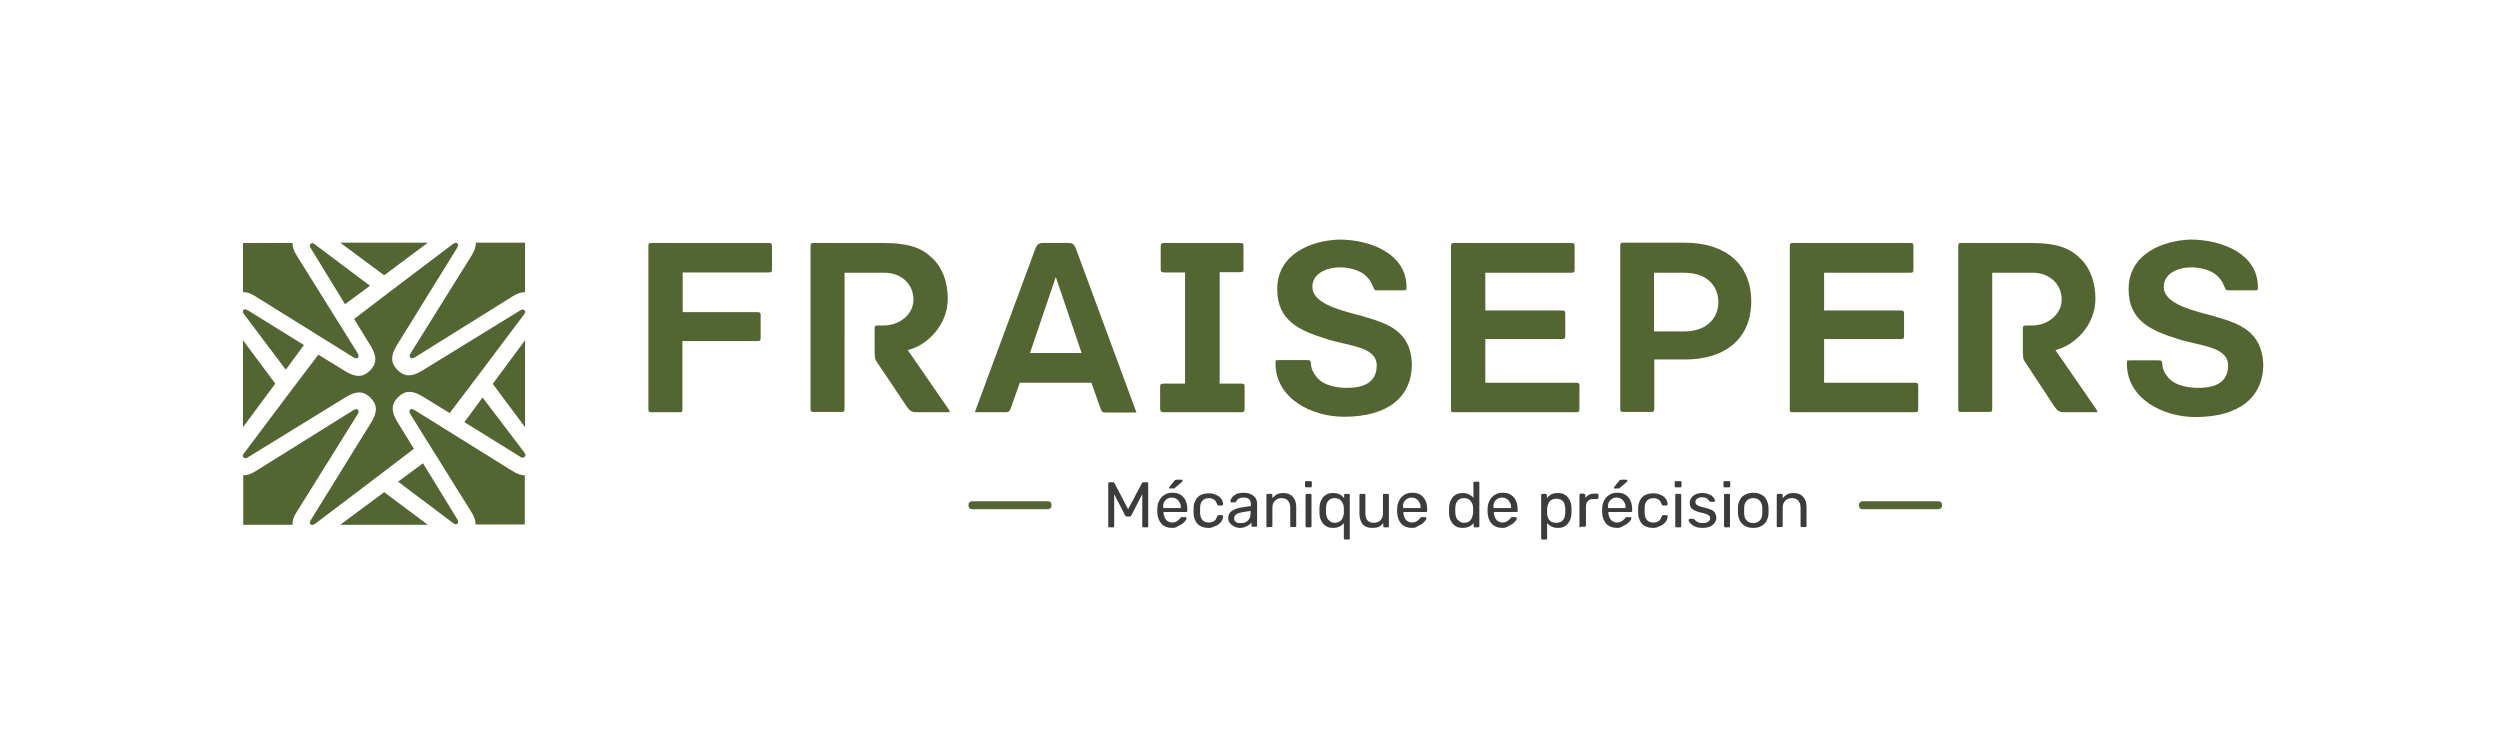 <svg xmlns="http://www.w3.org/2000/svg" xmlns:xlink="http://www.w3.org/1999/xlink" id="Calque_1" x="0px" y="0px" viewBox="0 0 881.8 265.4" style="enable-background:new 0 0 881.8 265.4;" xml:space="preserve"><style type="text/css">	.st0{fill:#536631;}	.st1{fill:#3C3C3B;}</style><g>	<g>		<g>			<path class="st0" d="M369.5,176.8c1,0,1.4,0.5,1.4,1.4c0,0.8-0.4,1.4-1.4,1.4H343c-1,0-1.4-0.5-1.4-1.4c0-0.8,0.4-1.4,1.4-1.4    H369.5z"></path>		</g>		<g>			<path class="st0" d="M683.6,176.8c1,0,1.4,0.5,1.4,1.4c0,0.8-0.4,1.4-1.4,1.4h-26.5c-1,0-1.4-0.5-1.4-1.4c0-0.8,0.4-1.4,1.4-1.4    H683.6z"></path>		</g>		<g>			<path class="st1" d="M391.4,186c-0.2,0-0.3,0-0.4-0.1c-0.1-0.1-0.1-0.2-0.1-0.4v-14.9c0-0.2,0-0.3,0.1-0.4    c0.1-0.1,0.2-0.1,0.4-0.1h1.1c0.2,0,0.3,0,0.4,0.1c0.1,0.1,0.1,0.2,0.2,0.2l4.8,9.2l4.9-9.2c0-0.1,0.1-0.1,0.2-0.2    c0.1-0.1,0.2-0.1,0.4-0.1h1.1c0.2,0,0.3,0,0.4,0.1c0.1,0.1,0.1,0.2,0.1,0.4v14.9c0,0.2,0,0.3-0.1,0.4c-0.1,0.1-0.2,0.1-0.4,0.1    h-1.1c-0.2,0-0.3,0-0.4-0.1c-0.1-0.1-0.1-0.2-0.1-0.4v-11.2l-3.8,7.4c-0.1,0.2-0.2,0.3-0.3,0.4c-0.1,0.1-0.3,0.1-0.5,0.1h-0.7    c-0.2,0-0.4,0-0.5-0.1c-0.1-0.1-0.2-0.2-0.3-0.4l-3.8-7.4v11.2c0,0.2,0,0.3-0.1,0.4c-0.1,0.1-0.2,0.1-0.4,0.1H391.4z"></path>			<path class="st1" d="M413.4,186.2c-1.6,0-2.8-0.5-3.7-1.4c-0.9-1-1.4-2.3-1.5-4c0-0.2,0-0.5,0-0.8c0-0.3,0-0.6,0-0.8    c0.1-1.1,0.3-2,0.8-2.8c0.4-0.8,1-1.4,1.8-1.9s1.7-0.7,2.7-0.7c1.2,0,2.1,0.2,2.9,0.7c0.8,0.5,1.4,1.2,1.8,2.1    c0.4,0.9,0.6,1.9,0.6,3.1v0.4c0,0.2,0,0.3-0.1,0.4c-0.1,0.1-0.2,0.1-0.4,0.1h-7.9c0,0,0,0,0,0.1s0,0.1,0,0.1    c0,0.6,0.2,1.2,0.4,1.7c0.2,0.5,0.6,1,1,1.3c0.5,0.3,1,0.5,1.6,0.5c0.5,0,1-0.1,1.4-0.3c0.4-0.2,0.7-0.4,0.9-0.6    c0.2-0.2,0.4-0.4,0.5-0.5c0.1-0.2,0.2-0.3,0.3-0.4c0.1,0,0.2-0.1,0.4-0.1h1.1c0.2,0,0.3,0,0.4,0.1c0.1,0.1,0.1,0.2,0.1,0.4    c0,0.2-0.1,0.5-0.4,0.8c-0.2,0.3-0.6,0.6-1,1c-0.4,0.3-0.9,0.6-1.5,0.8C414.9,186.1,414.2,186.2,413.4,186.2z M410.3,179.2h6.2    v-0.1c0-0.7-0.1-1.3-0.4-1.8s-0.6-1-1.1-1.3c-0.5-0.3-1-0.5-1.7-0.5s-1.2,0.2-1.7,0.5c-0.5,0.3-0.8,0.7-1.1,1.3    S410.3,178.4,410.3,179.2L410.3,179.2z M412.8,172.4c-0.2,0-0.4-0.1-0.4-0.4c0-0.1,0-0.2,0.1-0.3l1.7-2.1    c0.1-0.2,0.3-0.3,0.4-0.3c0.1-0.1,0.3-0.1,0.5-0.1h1.6c0.3,0,0.4,0.1,0.4,0.4c0,0.1,0,0.2-0.1,0.3l-2.6,2.2    c-0.1,0.1-0.2,0.2-0.3,0.2c-0.1,0-0.2,0-0.4,0H412.8z"></path>			<path class="st1" d="M426.3,186.2c-1.1,0-2-0.2-2.8-0.6c-0.8-0.4-1.4-1-1.8-1.8c-0.4-0.8-0.7-1.7-0.7-2.8c0-0.2,0-0.5,0-0.9    s0-0.7,0-0.9c0-1.1,0.3-2,0.7-2.8c0.4-0.8,1-1.4,1.8-1.8c0.8-0.4,1.7-0.6,2.8-0.6c0.9,0,1.6,0.1,2.3,0.4c0.6,0.2,1.2,0.6,1.6,0.9    c0.4,0.4,0.7,0.8,0.9,1.2s0.3,0.9,0.3,1.3c0,0.2,0,0.3-0.1,0.4s-0.2,0.1-0.4,0.1h-1.1c-0.2,0-0.3,0-0.3-0.1s-0.2-0.2-0.2-0.4    c-0.3-0.7-0.6-1.3-1.1-1.6c-0.5-0.3-1.1-0.5-1.8-0.5c-0.9,0-1.7,0.3-2.2,0.8c-0.6,0.6-0.9,1.5-0.9,2.7c0,0.5,0,1.1,0,1.6    c0,1.3,0.4,2.2,0.9,2.7c0.6,0.6,1.3,0.8,2.2,0.8c0.7,0,1.3-0.2,1.8-0.5c0.5-0.3,0.8-0.8,1.1-1.6c0.1-0.2,0.2-0.3,0.2-0.4    s0.2-0.1,0.3-0.1h1.1c0.2,0,0.3,0,0.4,0.1c0.1,0.1,0.2,0.2,0.1,0.4c0,0.3-0.1,0.6-0.2,1c-0.1,0.3-0.3,0.7-0.6,1s-0.6,0.6-1,0.9    c-0.4,0.3-0.9,0.5-1.4,0.6C427.6,186.1,427,186.2,426.3,186.2z"></path>			<path class="st1" d="M437.4,186.2c-0.8,0-1.5-0.2-2.1-0.5c-0.6-0.3-1.1-0.7-1.5-1.2s-0.6-1.1-0.6-1.8c0-1,0.4-1.9,1.3-2.5    c0.9-0.6,2-1,3.3-1.2l3.4-0.5v-0.7c0-0.7-0.2-1.3-0.6-1.7s-1.1-0.6-2-0.6c-0.7,0-1.2,0.1-1.7,0.4s-0.7,0.6-0.9,1    c-0.1,0.2-0.3,0.3-0.5,0.3h-1c-0.2,0-0.3,0-0.4-0.1c-0.1-0.1-0.1-0.2-0.1-0.4c0-0.2,0.1-0.5,0.3-0.8s0.4-0.7,0.8-1    c0.4-0.3,0.8-0.6,1.4-0.8c0.6-0.2,1.3-0.3,2.1-0.3c0.9,0,1.7,0.1,2.3,0.4c0.6,0.2,1.1,0.6,1.5,0.9c0.4,0.4,0.6,0.8,0.8,1.3    c0.2,0.5,0.2,1,0.2,1.5v7.4c0,0.2,0,0.3-0.1,0.4c-0.1,0.1-0.2,0.1-0.4,0.1h-1c-0.2,0-0.3,0-0.4-0.1c-0.1-0.1-0.1-0.2-0.1-0.4v-1    c-0.2,0.3-0.5,0.5-0.8,0.8c-0.3,0.3-0.8,0.5-1.3,0.7C438.7,186.1,438.1,186.2,437.4,186.2z M437.8,184.5c0.6,0,1.2-0.1,1.7-0.4    c0.5-0.3,0.9-0.7,1.2-1.2c0.3-0.6,0.4-1.3,0.4-2.1v-0.6l-2.6,0.4c-1.1,0.2-1.9,0.4-2.4,0.8c-0.5,0.4-0.8,0.8-0.8,1.4    c0,0.4,0.1,0.8,0.4,1.1s0.6,0.5,1,0.6C437,184.4,437.4,184.5,437.8,184.5z"></path>			<path class="st1" d="M447.2,186c-0.2,0-0.3,0-0.4-0.1c-0.1-0.1-0.1-0.2-0.1-0.4v-10.8c0-0.2,0-0.3,0.1-0.4s0.2-0.1,0.4-0.1h1.1    c0.2,0,0.3,0,0.4,0.1s0.1,0.2,0.1,0.4v1c0.4-0.5,0.9-0.9,1.5-1.3c0.6-0.3,1.4-0.5,2.3-0.5c1,0,1.8,0.2,2.5,0.6    c0.7,0.4,1.2,1,1.6,1.8s0.5,1.7,0.5,2.7v6.4c0,0.2,0,0.3-0.1,0.4c-0.1,0.1-0.2,0.1-0.4,0.1h-1.1c-0.2,0-0.3,0-0.4-0.1    c-0.1-0.1-0.1-0.2-0.1-0.4v-6.3c0-1.1-0.3-1.9-0.8-2.5c-0.5-0.6-1.3-0.9-2.3-0.9c-0.9,0-1.7,0.3-2.3,0.9    c-0.6,0.6-0.9,1.4-0.9,2.5v6.3c0,0.2,0,0.3-0.1,0.4c-0.1,0.1-0.2,0.1-0.4,0.1H447.2z"></path>			<path class="st1" d="M460.8,171.9c-0.2,0-0.3,0-0.4-0.1c-0.1-0.1-0.1-0.2-0.1-0.4v-1.2c0-0.2,0-0.3,0.1-0.4s0.2-0.1,0.4-0.1h1.4    c0.2,0,0.3,0,0.4,0.1s0.1,0.2,0.1,0.4v1.2c0,0.2,0,0.3-0.1,0.4c-0.1,0.1-0.2,0.1-0.4,0.1H460.8z M461,186c-0.2,0-0.3,0-0.4-0.1    c-0.1-0.1-0.1-0.2-0.1-0.4v-10.8c0-0.2,0-0.3,0.1-0.4s0.2-0.1,0.4-0.1h1.1c0.2,0,0.3,0,0.4,0.1s0.1,0.2,0.1,0.4v10.8    c0,0.2,0,0.3-0.1,0.4c-0.1,0.1-0.2,0.1-0.4,0.1H461z"></path>			<path class="st1" d="M474.5,190.3c-0.2,0-0.3,0-0.4-0.1s-0.1-0.2-0.1-0.4v-5.3c-0.4,0.5-0.9,0.9-1.5,1.2    c-0.6,0.3-1.3,0.5-2.2,0.5c-0.8,0-1.6-0.1-2.2-0.4c-0.6-0.3-1.1-0.7-1.5-1.2c-0.4-0.5-0.7-1.1-0.9-1.7s-0.3-1.3-0.3-2    c0-0.2,0-0.5,0-0.8s0-0.5,0-0.8c0-0.7,0.1-1.4,0.3-2.1c0.2-0.6,0.5-1.2,0.9-1.7c0.4-0.5,0.9-0.9,1.5-1.2c0.6-0.3,1.3-0.4,2.2-0.4    c0.9,0,1.7,0.2,2.3,0.5c0.6,0.3,1.1,0.8,1.5,1.3v-1c0-0.2,0-0.3,0.1-0.4s0.2-0.1,0.4-0.1h1c0.2,0,0.3,0,0.4,0.1s0.1,0.2,0.1,0.4    v15.1c0,0.2,0,0.3-0.1,0.4s-0.2,0.1-0.4,0.1H474.5z M470.8,184.4c0.7,0,1.3-0.2,1.8-0.5c0.5-0.3,0.8-0.8,1-1.3    c0.2-0.5,0.4-1,0.4-1.6c0-0.3,0-0.6,0-0.9c0-0.3,0-0.6,0-0.9c0-0.6-0.1-1.1-0.4-1.7c-0.2-0.5-0.6-1-1-1.3    c-0.5-0.3-1.1-0.5-1.8-0.5c-0.8,0-1.4,0.2-1.8,0.5s-0.8,0.8-1,1.3s-0.3,1.2-0.3,1.8c0,0.4,0,0.9,0,1.3c0,0.6,0.1,1.2,0.3,1.8    c0.2,0.6,0.5,1,1,1.3C469.4,184.2,470,184.4,470.8,184.4z"></path>			<path class="st1" d="M484,186.2c-1,0-1.8-0.2-2.5-0.6c-0.7-0.4-1.2-1-1.5-1.8c-0.3-0.8-0.5-1.7-0.5-2.7v-6.4c0-0.2,0-0.3,0.1-0.4    s0.2-0.1,0.4-0.1h1.1c0.2,0,0.3,0,0.4,0.1c0.1,0.1,0.1,0.2,0.1,0.4v6.3c0,2.3,1,3.4,3,3.4c0.9,0,1.7-0.3,2.3-0.9    c0.6-0.6,0.9-1.4,0.9-2.5v-6.3c0-0.2,0-0.3,0.1-0.4s0.2-0.1,0.4-0.1h1.1c0.2,0,0.3,0,0.4,0.1s0.1,0.2,0.1,0.4v10.8    c0,0.2,0,0.3-0.1,0.4c-0.1,0.1-0.2,0.1-0.4,0.1h-1c-0.2,0-0.3,0-0.4-0.1c-0.1-0.1-0.1-0.2-0.1-0.4v-1c-0.4,0.5-0.9,1-1.5,1.3    S484.9,186.2,484,186.2z"></path>			<path class="st1" d="M498,186.2c-1.6,0-2.8-0.5-3.7-1.4c-0.9-1-1.4-2.3-1.5-4c0-0.2,0-0.5,0-0.8c0-0.3,0-0.6,0-0.8    c0.1-1.1,0.3-2,0.8-2.8c0.4-0.8,1-1.4,1.8-1.9s1.7-0.7,2.7-0.7c1.2,0,2.1,0.2,2.9,0.7c0.8,0.5,1.4,1.2,1.8,2.1    c0.4,0.9,0.6,1.9,0.6,3.1v0.4c0,0.2,0,0.3-0.1,0.4c-0.1,0.1-0.2,0.1-0.4,0.1h-7.9c0,0,0,0,0,0.1s0,0.1,0,0.1    c0,0.6,0.2,1.2,0.4,1.7c0.2,0.5,0.6,1,1,1.3c0.5,0.3,1,0.5,1.6,0.5c0.5,0,1-0.1,1.4-0.3c0.4-0.2,0.7-0.4,0.9-0.6    c0.2-0.2,0.4-0.4,0.5-0.5c0.1-0.2,0.2-0.3,0.3-0.4c0.1,0,0.2-0.1,0.4-0.1h1.1c0.2,0,0.3,0,0.4,0.1c0.1,0.1,0.1,0.2,0.1,0.4    c0,0.2-0.1,0.5-0.4,0.8c-0.2,0.3-0.6,0.6-1,1c-0.4,0.3-0.9,0.6-1.5,0.8C499.5,186.1,498.8,186.2,498,186.2z M494.9,179.2h6.2    v-0.1c0-0.7-0.1-1.3-0.4-1.8s-0.6-1-1.1-1.3c-0.5-0.3-1-0.5-1.7-0.5s-1.2,0.2-1.7,0.5c-0.5,0.3-0.8,0.7-1.1,1.3    S494.9,178.4,494.9,179.2L494.9,179.2z"></path>			<path class="st1" d="M516,186.2c-0.8,0-1.6-0.1-2.2-0.4c-0.6-0.3-1.1-0.7-1.5-1.2c-0.4-0.5-0.7-1.1-0.9-1.7    c-0.2-0.7-0.3-1.3-0.3-2.1c0-0.2,0-0.5,0-0.7s0-0.4,0-0.7c0-0.7,0.1-1.4,0.3-2.1c0.2-0.7,0.5-1.2,0.9-1.8    c0.4-0.5,0.9-0.9,1.5-1.2c0.6-0.3,1.3-0.4,2.2-0.4c0.9,0,1.6,0.2,2.2,0.5s1.1,0.7,1.5,1.2v-5.2c0-0.2,0-0.3,0.1-0.4    s0.2-0.1,0.4-0.1h1.1c0.2,0,0.3,0,0.4,0.1s0.1,0.2,0.1,0.4v15.1c0,0.2,0,0.3-0.1,0.4c-0.1,0.1-0.2,0.1-0.4,0.1h-1    c-0.2,0-0.3,0-0.4-0.1c-0.1-0.1-0.1-0.2-0.1-0.4v-1c-0.4,0.5-0.9,0.9-1.5,1.2C517.6,186,516.9,186.2,516,186.2z M516.4,184.4    c0.8,0,1.4-0.2,1.8-0.5s0.8-0.8,1-1.3c0.2-0.5,0.3-1.1,0.4-1.7c0-0.2,0-0.5,0-0.9c0-0.3,0-0.6,0-0.9c0-0.5-0.1-1.1-0.4-1.6    c-0.2-0.5-0.6-0.9-1-1.3c-0.5-0.3-1.1-0.5-1.8-0.5c-0.8,0-1.4,0.2-1.8,0.5s-0.8,0.8-1,1.3s-0.3,1.2-0.3,1.8c0,0.4,0,0.9,0,1.3    c0,0.6,0.1,1.2,0.3,1.8c0.2,0.6,0.5,1,1,1.3C515,184.2,515.7,184.4,516.4,184.4z"></path>			<path class="st1" d="M529.9,186.2c-1.6,0-2.8-0.5-3.7-1.4c-0.9-1-1.4-2.3-1.5-4c0-0.2,0-0.5,0-0.8c0-0.3,0-0.6,0-0.8    c0.1-1.1,0.3-2,0.8-2.8c0.4-0.8,1-1.4,1.8-1.9s1.7-0.7,2.7-0.7c1.2,0,2.1,0.2,2.9,0.7c0.8,0.5,1.4,1.2,1.8,2.1    c0.4,0.9,0.6,1.9,0.6,3.1v0.4c0,0.2,0,0.3-0.1,0.4c-0.1,0.1-0.2,0.1-0.4,0.1h-7.9c0,0,0,0,0,0.1s0,0.1,0,0.1    c0,0.6,0.2,1.2,0.4,1.7c0.2,0.5,0.6,1,1,1.3c0.5,0.3,1,0.5,1.6,0.5c0.5,0,1-0.1,1.4-0.3c0.4-0.2,0.7-0.4,0.9-0.6    c0.2-0.2,0.4-0.4,0.5-0.5c0.1-0.2,0.2-0.3,0.3-0.4c0.1,0,0.2-0.1,0.4-0.1h1.1c0.2,0,0.3,0,0.4,0.1c0.1,0.1,0.1,0.2,0.1,0.4    c0,0.2-0.1,0.5-0.4,0.8c-0.2,0.3-0.6,0.6-1,1c-0.4,0.3-0.9,0.6-1.5,0.8C531.4,186.1,530.7,186.2,529.9,186.2z M526.8,179.2h6.2    v-0.1c0-0.7-0.1-1.3-0.4-1.8s-0.6-1-1.1-1.3c-0.5-0.3-1-0.5-1.7-0.5s-1.2,0.2-1.7,0.5c-0.5,0.3-0.8,0.7-1.1,1.3    S526.8,178.4,526.8,179.2L526.8,179.2z"></path>			<path class="st1" d="M544.1,190.3c-0.2,0-0.3,0-0.4-0.1s-0.1-0.2-0.1-0.4v-15.1c0-0.2,0-0.3,0.1-0.4s0.2-0.1,0.4-0.1h1    c0.2,0,0.3,0,0.4,0.1s0.1,0.2,0.1,0.4v1c0.4-0.5,0.9-0.9,1.5-1.3c0.6-0.3,1.4-0.5,2.3-0.5c0.9,0,1.6,0.1,2.2,0.4    c0.6,0.3,1.1,0.7,1.5,1.2c0.4,0.5,0.7,1.1,0.9,1.7c0.2,0.6,0.3,1.3,0.3,2.1c0,0.2,0,0.5,0,0.8s0,0.5,0,0.8c0,0.7-0.1,1.4-0.3,2    s-0.5,1.2-0.9,1.7c-0.4,0.5-0.9,0.9-1.5,1.2c-0.6,0.3-1.3,0.4-2.2,0.4c-0.9,0-1.6-0.2-2.2-0.5c-0.6-0.3-1.1-0.7-1.5-1.2v5.3    c0,0.2,0,0.3-0.1,0.4c-0.1,0.1-0.2,0.1-0.4,0.1H544.1z M548.9,184.4c0.8,0,1.4-0.2,1.9-0.5c0.4-0.3,0.8-0.8,1-1.3    c0.2-0.6,0.3-1.2,0.3-1.8c0-0.4,0-0.9,0-1.3c0-0.6-0.1-1.2-0.3-1.8s-0.5-1-1-1.3s-1.1-0.5-1.9-0.5c-0.7,0-1.3,0.2-1.8,0.5    c-0.5,0.4-0.8,0.8-1,1.3c-0.2,0.5-0.3,1.1-0.4,1.7c0,0.2,0,0.5,0,0.9c0,0.3,0,0.6,0,0.9c0,0.5,0.1,1.1,0.4,1.6    c0.2,0.5,0.6,0.9,1.1,1.3C547.6,184.2,548.2,184.4,548.9,184.4z"></path>			<path class="st1" d="M557.6,186c-0.2,0-0.3,0-0.4-0.1c-0.1-0.1-0.1-0.2-0.1-0.4v-10.8c0-0.2,0-0.3,0.1-0.4s0.2-0.2,0.4-0.2h1    c0.2,0,0.3,0.1,0.4,0.2c0.1,0.1,0.2,0.2,0.2,0.4v1c0.3-0.5,0.7-0.9,1.3-1.2c0.5-0.3,1.2-0.4,1.9-0.4h0.9c0.2,0,0.3,0,0.4,0.1    c0.1,0.1,0.1,0.2,0.1,0.4v0.9c0,0.2,0,0.3-0.1,0.4c-0.1,0.1-0.2,0.1-0.4,0.1H562c-0.8,0-1.5,0.2-1.9,0.7    c-0.5,0.5-0.7,1.1-0.7,1.9v6.7c0,0.2-0.1,0.3-0.2,0.4c-0.1,0.1-0.2,0.1-0.4,0.1H557.6z"></path>			<path class="st1" d="M570.3,186.2c-1.6,0-2.8-0.5-3.7-1.4c-0.9-1-1.4-2.3-1.5-4c0-0.2,0-0.5,0-0.8c0-0.3,0-0.6,0-0.8    c0.1-1.1,0.3-2,0.8-2.8c0.4-0.8,1-1.4,1.8-1.9s1.7-0.7,2.7-0.7c1.2,0,2.1,0.2,2.9,0.7c0.8,0.5,1.4,1.2,1.8,2.1    c0.4,0.9,0.6,1.9,0.6,3.1v0.4c0,0.2,0,0.3-0.1,0.4c-0.1,0.1-0.2,0.1-0.4,0.1h-7.9c0,0,0,0,0,0.1s0,0.1,0,0.1    c0,0.6,0.2,1.2,0.4,1.7c0.2,0.5,0.6,1,1,1.3c0.5,0.3,1,0.5,1.6,0.5c0.5,0,1-0.1,1.4-0.3c0.4-0.2,0.7-0.4,0.9-0.6    c0.2-0.2,0.4-0.4,0.5-0.5c0.1-0.2,0.2-0.3,0.3-0.4c0.1,0,0.2-0.1,0.4-0.1h1.1c0.2,0,0.3,0,0.4,0.1c0.1,0.1,0.1,0.2,0.1,0.4    c0,0.2-0.1,0.5-0.4,0.8c-0.2,0.3-0.6,0.6-1,1c-0.4,0.3-0.9,0.6-1.5,0.8C571.8,186.1,571.1,186.2,570.3,186.2z M567.2,179.2h6.2    v-0.1c0-0.7-0.1-1.3-0.4-1.8s-0.6-1-1.1-1.3c-0.5-0.3-1-0.5-1.7-0.5s-1.2,0.2-1.7,0.5c-0.5,0.3-0.8,0.7-1.1,1.3    S567.2,178.4,567.2,179.2L567.2,179.2z M569.7,172.4c-0.2,0-0.4-0.1-0.4-0.4c0-0.1,0-0.2,0.1-0.3l1.7-2.1    c0.1-0.2,0.3-0.3,0.4-0.3c0.1-0.1,0.3-0.1,0.5-0.1h1.6c0.3,0,0.4,0.1,0.4,0.4c0,0.1,0,0.2-0.1,0.3l-2.6,2.2    c-0.1,0.1-0.2,0.2-0.3,0.2c-0.1,0-0.2,0-0.4,0H569.7z"></path>			<path class="st1" d="M583.1,186.2c-1.1,0-2-0.2-2.8-0.6c-0.8-0.4-1.4-1-1.8-1.8c-0.4-0.8-0.7-1.7-0.7-2.8c0-0.2,0-0.5,0-0.9    s0-0.7,0-0.9c0-1.1,0.3-2,0.7-2.8c0.4-0.8,1-1.4,1.8-1.8c0.8-0.4,1.7-0.6,2.8-0.6c0.9,0,1.6,0.1,2.3,0.4c0.6,0.2,1.2,0.6,1.6,0.9    c0.4,0.4,0.7,0.8,0.9,1.2s0.3,0.9,0.3,1.3c0,0.2,0,0.3-0.1,0.4s-0.2,0.1-0.4,0.1h-1.1c-0.2,0-0.3,0-0.3-0.1s-0.2-0.2-0.2-0.4    c-0.3-0.7-0.6-1.3-1.1-1.6c-0.5-0.3-1.1-0.5-1.8-0.5c-0.9,0-1.7,0.3-2.2,0.8c-0.6,0.6-0.9,1.5-0.9,2.7c0,0.5,0,1.1,0,1.6    c0,1.3,0.4,2.2,0.9,2.7c0.6,0.6,1.3,0.8,2.2,0.8c0.7,0,1.3-0.2,1.8-0.5c0.5-0.3,0.8-0.8,1.1-1.6c0.1-0.2,0.2-0.3,0.2-0.4    s0.2-0.1,0.3-0.1h1.1c0.2,0,0.3,0,0.4,0.1c0.1,0.1,0.2,0.2,0.1,0.4c0,0.3-0.1,0.6-0.2,1c-0.1,0.3-0.3,0.7-0.6,1s-0.6,0.6-1,0.9    c-0.4,0.3-0.9,0.5-1.4,0.6C584.4,186.1,583.8,186.2,583.1,186.2z"></path>			<path class="st1" d="M591.2,171.9c-0.2,0-0.3,0-0.4-0.1c-0.1-0.1-0.1-0.2-0.1-0.4v-1.2c0-0.2,0-0.3,0.1-0.4s0.2-0.1,0.4-0.1h1.4    c0.2,0,0.3,0,0.4,0.1s0.1,0.2,0.1,0.4v1.2c0,0.2,0,0.3-0.1,0.4c-0.1,0.1-0.2,0.1-0.4,0.1H591.2z M591.4,186c-0.2,0-0.3,0-0.4-0.1    c-0.1-0.1-0.1-0.2-0.1-0.4v-10.8c0-0.2,0-0.3,0.1-0.4s0.2-0.1,0.4-0.1h1.1c0.2,0,0.3,0,0.4,0.1s0.1,0.2,0.1,0.4v10.8    c0,0.2,0,0.3-0.1,0.4c-0.1,0.1-0.2,0.1-0.4,0.1H591.4z"></path>			<path class="st1" d="M600.5,186.2c-0.9,0-1.6-0.1-2.2-0.3c-0.6-0.2-1.1-0.5-1.5-0.8s-0.7-0.6-0.9-0.9c-0.2-0.3-0.3-0.5-0.3-0.7    c0-0.2,0-0.3,0.2-0.4c0.1-0.1,0.2-0.1,0.4-0.1h1c0.1,0,0.2,0,0.2,0c0.1,0,0.1,0.1,0.2,0.2c0.2,0.2,0.4,0.4,0.7,0.6    c0.2,0.2,0.5,0.4,0.9,0.5c0.4,0.1,0.8,0.2,1.3,0.2c0.8,0,1.4-0.1,1.9-0.4c0.5-0.3,0.8-0.7,0.8-1.3c0-0.4-0.1-0.7-0.3-0.9    c-0.2-0.2-0.6-0.4-1.1-0.6c-0.5-0.2-1.2-0.4-2.2-0.6c-0.9-0.2-1.6-0.5-2.2-0.8c-0.5-0.3-0.9-0.7-1.1-1.1    c-0.2-0.4-0.3-0.9-0.3-1.5c0-0.6,0.2-1.1,0.5-1.6c0.3-0.5,0.8-1,1.5-1.3c0.6-0.3,1.5-0.5,2.4-0.5c0.8,0,1.5,0.1,2,0.3    c0.6,0.2,1,0.4,1.4,0.7c0.4,0.3,0.6,0.6,0.8,0.9c0.2,0.3,0.3,0.5,0.3,0.7c0,0.2,0,0.3-0.1,0.4s-0.2,0.1-0.4,0.1h-1    c-0.1,0-0.2,0-0.3-0.1c-0.1,0-0.1-0.1-0.2-0.2c-0.2-0.2-0.3-0.4-0.5-0.6s-0.5-0.4-0.8-0.5c-0.3-0.1-0.8-0.2-1.3-0.2    c-0.8,0-1.3,0.2-1.7,0.5s-0.6,0.7-0.6,1.2c0,0.3,0.1,0.5,0.3,0.8c0.2,0.2,0.5,0.4,1,0.6s1.2,0.4,2.1,0.6c1,0.2,1.8,0.5,2.4,0.8    c0.6,0.3,1,0.7,1.2,1.2c0.2,0.4,0.4,1,0.4,1.5c0,0.6-0.2,1.2-0.6,1.8c-0.4,0.5-0.9,1-1.6,1.3S601.6,186.2,600.5,186.2z"></path>			<path class="st1" d="M608.4,171.9c-0.2,0-0.3,0-0.4-0.1c-0.1-0.1-0.1-0.2-0.1-0.4v-1.2c0-0.2,0-0.3,0.1-0.4s0.2-0.1,0.4-0.1h1.4    c0.2,0,0.3,0,0.4,0.1s0.1,0.2,0.1,0.4v1.2c0,0.2,0,0.3-0.1,0.4c-0.1,0.1-0.2,0.1-0.4,0.1H608.4z M608.6,186c-0.2,0-0.3,0-0.4-0.1    c-0.1-0.1-0.1-0.2-0.1-0.4v-10.8c0-0.2,0-0.3,0.1-0.4s0.2-0.1,0.4-0.1h1.1c0.2,0,0.3,0,0.4,0.1s0.1,0.2,0.1,0.4v10.8    c0,0.2,0,0.3-0.1,0.4c-0.1,0.1-0.2,0.1-0.4,0.1H608.6z"></path>			<path class="st1" d="M618.4,186.2c-1.2,0-2.1-0.2-2.9-0.7c-0.8-0.4-1.4-1.1-1.8-1.8c-0.4-0.8-0.6-1.7-0.7-2.7c0-0.3,0-0.6,0-1    c0-0.4,0-0.7,0-1c0-1,0.3-1.9,0.7-2.7s1-1.4,1.8-1.8s1.7-0.7,2.9-0.7s2.1,0.2,2.9,0.7c0.8,0.4,1.4,1,1.8,1.8    c0.4,0.8,0.6,1.7,0.7,2.7c0,0.2,0,0.6,0,1c0,0.4,0,0.7,0,1c0,1-0.3,1.9-0.7,2.7c-0.4,0.8-1,1.4-1.8,1.8    C620.5,186,619.6,186.2,618.4,186.2z M618.4,184.5c0.9,0,1.7-0.3,2.3-0.9c0.6-0.6,0.9-1.5,0.9-2.6c0-0.2,0-0.5,0-0.9s0-0.6,0-0.9    c0-1.2-0.4-2-0.9-2.6c-0.6-0.6-1.3-0.9-2.3-0.9s-1.7,0.3-2.3,0.9c-0.6,0.6-0.9,1.5-0.9,2.6c0,0.2,0,0.5,0,0.9s0,0.6,0,0.9    c0,1.2,0.3,2,0.9,2.6C616.7,184.2,617.5,184.5,618.4,184.5z"></path>			<path class="st1" d="M627.2,186c-0.2,0-0.3,0-0.4-0.1c-0.1-0.1-0.1-0.2-0.1-0.4v-10.8c0-0.2,0-0.3,0.1-0.4s0.2-0.1,0.4-0.1h1.1    c0.2,0,0.3,0,0.4,0.1s0.1,0.2,0.1,0.4v1c0.4-0.5,0.9-0.9,1.5-1.3c0.6-0.3,1.4-0.5,2.3-0.5c1,0,1.8,0.2,2.5,0.6    c0.7,0.4,1.2,1,1.6,1.8s0.5,1.7,0.5,2.7v6.4c0,0.2,0,0.3-0.1,0.4c-0.1,0.1-0.2,0.1-0.4,0.1h-1.1c-0.2,0-0.3,0-0.4-0.1    c-0.1-0.1-0.1-0.2-0.1-0.4v-6.3c0-1.1-0.3-1.9-0.8-2.5c-0.5-0.6-1.3-0.9-2.3-0.9c-0.9,0-1.7,0.3-2.3,0.9    c-0.6,0.6-0.9,1.4-0.9,2.5v6.3c0,0.2,0,0.3-0.1,0.4c-0.1,0.1-0.2,0.1-0.4,0.1H627.2z"></path>		</g>	</g>	<g>		<path class="st0" d="M268.3,118.9v-7.5c0-1.1-0.1-1.3-1.3-1.3h-26.2v-14H271c1.2,0,1.3-0.2,1.3-1.4V87c0-1.1-0.1-1.3-1.3-1.3H230   c-1.2,0-1.3,0.2-1.3,1.3v57.1c0,1.1,0.1,1.3,1.3,1.3h9.4c0.9,0,1.2-0.1,1.2-0.1c0,0,0.1-0.3,0.1-1.3v-23.7H267   C268.2,120.3,268.3,120.1,268.3,118.9z"></path>		<path class="st0" d="M319.7,143.2c1.2,1.8,1.9,2.2,3.6,2.2h11.2c0.1,0,0.3,0,0.4-0.1c0.1-0.1,0.1-0.4-0.2-0.8l-14.5-21l1.8-0.6   c4.7-1.6,12.3-7.8,12.3-17.6c0-5.7-1.9-10.8-5.1-13.9c-3.6-3.6-7.7-5.7-18-5.7h-24c-1.1,0-1.3,0.1-1.3,1.3v57   c0,1.3,0.3,1.3,1.3,1.3h9.4c1.1,0,1.3-0.1,1.3-1.3V96.2h14.1c5.9,0,10.2,4,10.2,9.5c0,5-4.7,9.1-10.5,9.1h-1.9   c-1.2,0-1.3,0.2-1.3,1.3v7.6c0,2.6,0.2,3.2,0.8,4L319.7,143.2z"></path>		<path class="st0" d="M385,135.1l3,8.5c0.6,1.9,0.9,1.9,2.3,1.9h10c0.4,0,0.5-0.1,0.5-0.1c0,0,0-0.3-0.2-0.6l-21.1-57.1   c-0.7-1.7-1.3-2-2.6-2h-9.1c-1.2,0-1.9,0.3-2.6,2l-21.1,57c-0.2,0.4-0.2,0.6-0.2,0.7c0,0,0.2,0,0.5,0h10c1.4,0,1.7-0.1,2.3-1.9   l3-8.5H385z M372.4,97.7l9.1,26.8h-18.2L372.4,97.7z"></path>		<path class="st0" d="M410.7,145.4h26.9c1.2,0,1.4-0.2,1.4-1.3v-7.5c0-1.1-0.1-1.3-1.4-1.3h-7.4V96h7.1c1.2,0,1.3-0.2,1.3-1.4V87   c0-1.1-0.1-1.3-1.3-1.3h-26.5c-1.2,0-1.4,0.2-1.4,1.3v7.7c0,1.1,0.1,1.4,1.4,1.4h7.2v39.2h-7.4c-1.2,0-1.4,0.2-1.4,1.3v7.5   C409.3,145.2,409.4,145.4,410.7,145.4z"></path>		<path class="st0" d="M482.2,112l-0.5-0.1c-0.9-0.4-2.2-0.7-3.8-1.1c-6.3-1.7-15-4.1-15-9.6c0-4.8,5.1-6.9,9.8-6.9   c2.7,0,6.8,0.8,9.1,3c1.2,1.2,1.8,2.1,2.3,3.4l0.2,0.4c0.5,1.2,0.6,1.3,1.1,1.3h9.3c1,0,1.2-0.1,1.3-0.1c0,0,0,0,0,0   c0,0,0.1-0.2,0.1-1.1c0-11.5-12.4-16.7-23.9-16.7c-10,0.4-21.7,5.2-21.7,17.5c0,11.2,7.9,14.6,17.5,17.6c2.1,0.7,4.2,1.1,6.2,1.6   c5.9,1.4,11.4,2.7,11.4,7.7c0,7.9-8.1,7.9-10.7,7.9c-2.2,0-7.7-0.4-10.4-3.7c-1.3-1.5-2-3-2.1-4.7c-0.1-1.3-0.1-1.4-2-1.4h-9.2   c-1,0-1.2,0.1-1.2,0.1c0,0-0.1,0.2-0.1,1.1c0,12.2,12.5,18.8,24.2,18.8c15.2,0,23.9-6.8,23.9-18.6   C497.7,116.7,489.1,114.1,482.2,112z"></path>		<path class="st0" d="M513,145.4h42.7c1.2,0,1.4-0.2,1.4-1.3v-7.8c0-1.1-0.1-1.3-1.4-1.3h-31.8v-15.4h26.9c1.2,0,1.3-0.2,1.3-1.3   v-7.4c0-1.1-0.1-1.4-1.3-1.4h-26.9V96.2h30.2c1.2,0,1.3-0.2,1.3-1.3V87c0-1.1-0.1-1.3-1.3-1.3h-41c-1.2,0-1.3,0.2-1.3,1.3v57.1   C511.7,145.2,511.8,145.4,513,145.4z"></path>		<path class="st0" d="M617.7,106.3c0-12.9-8.8-20.7-23.5-20.7h-21.4c-1.2,0-1.3,0.2-1.3,1.3v57.1c0,1.2,0.2,1.3,1.3,1.3h9.4   c1.1,0,1.3-0.1,1.3-1.3v-17.2H594C608.8,126.9,617.7,119.2,617.7,106.3z M583.5,96.2H594c8.9,0,12.1,5.4,12.1,10.4   c0,4.7-3.2,10.3-12.1,10.3h-10.6V96.2z"></path>		<path class="st0" d="M632.5,145.4h42.7c1.2,0,1.4-0.2,1.4-1.3v-7.8c0-1.1-0.1-1.3-1.4-1.3h-31.8v-15.4h26.9c1.2,0,1.3-0.2,1.3-1.3   v-7.4c0-1.1-0.1-1.4-1.3-1.4h-26.9V96.2h30.2c1.2,0,1.3-0.2,1.3-1.3V87c0-1.1-0.1-1.3-1.3-1.3h-41c-1.2,0-1.3,0.2-1.3,1.3v57.1   C631.2,145.2,631.3,145.4,632.5,145.4z"></path>		<path class="st0" d="M724.5,143.2c1.2,1.8,1.9,2.2,3.6,2.2h11.2c0.1,0,0.3,0,0.4-0.1c0.1-0.1,0.1-0.4-0.2-0.8l-14.5-21l1.8-0.6   c4.7-1.6,12.3-7.8,12.3-17.6c0-5.7-1.9-10.8-5.1-13.9c-3.6-3.6-7.7-5.7-18-5.7h-24c-1.1,0-1.3,0.1-1.3,1.3v57   c0,1.3,0.3,1.3,1.3,1.3h9.4c1.1,0,1.3-0.1,1.3-1.3V96.2H717c5.9,0,10.2,4,10.2,9.5c0,5-4.7,9.1-10.5,9.1h-1.9   c-1.2,0-1.3,0.2-1.3,1.3v7.6c0,2.6,0.2,3.2,0.8,4L724.5,143.2z"></path>		<path class="st0" d="M782.5,112l-0.5-0.1c-0.9-0.4-2.2-0.7-3.8-1.1c-6.3-1.7-15-4.1-15-9.6c0-4.8,5.1-6.9,9.8-6.9   c2.7,0,6.8,0.8,9.1,3c1.2,1.2,1.8,2.1,2.3,3.4l0.2,0.4c0.5,1.2,0.6,1.3,1.1,1.3h9.3c1,0,1.2-0.1,1.3-0.1c0,0,0,0,0,0   c0,0,0.1-0.2,0.1-1.1c0-11.5-12.4-16.7-23.9-16.7c-10,0.4-21.7,5.2-21.7,17.5c0,11.2,7.9,14.6,17.5,17.6c2.1,0.7,4.2,1.1,6.2,1.6   c5.9,1.4,11.4,2.7,11.4,7.7c0,7.9-8.1,7.9-10.7,7.9c-2.2,0-7.7-0.4-10.4-3.6c-1.3-1.5-2-3-2.1-4.7c-0.1-1.3-0.1-1.4-2-1.4h-9.2   c-1,0-1.2,0.1-1.2,0.1c0,0-0.1,0.2-0.1,1.1c0,12.2,12.5,18.8,24.2,18.8c15.2,0,23.9-6.8,23.9-18.6   C797.9,116.7,789.3,114.1,782.5,112z"></path>	</g></g><g>	<polygon class="st0" points="85.7,120 85.7,150.7 97.1,135.3  "></polygon>	<path class="st0" d="M100.8,130.4l6.4-8.7l-19.7-12.2c-0.9-0.5-1.2-0.5-1.6-0.2c-0.1,0.1-0.2,0.2-0.2,0.3v0.6  c0.1,0.2,0.2,0.5,0.5,0.8L100.8,130.4z"></path>	<path class="st0" d="M121.7,107.3l8.8-6.5l-19.3-14.5c-0.9-0.7-1.3-0.7-1.7-0.2c-0.3,0.3-0.4,0.7,0.2,1.6L121.7,107.3z"></path>	<polygon class="st0" points="120,185.1 150.9,185.1 135.5,173.6  "></polygon>	<polygon class="st0" points="150.9,85.6 120,85.6 135.5,97.1  "></polygon>	<path class="st0" d="M149,139.8l9.6,5.9l7.9-10.4l3.7-4.9l14.5-19.3c0.7-0.9,0.7-1.3,0.2-1.7c-0.3-0.3-0.7-0.4-1.6,0.2l-19.7,12.1  l-5.2,3.2l-9.6,5.9c-3.6,2.2-6.2,2.1-8.6-0.3c-2.4-2.4-2.5-5-0.3-8.6l5.9-9.5l3.2-5.2l12.2-19.7c0.5-0.9,0.5-1.2,0.2-1.6  c-0.4-0.4-0.8-0.4-1.7,0.2l-19.3,14.6l-5,3.8l-10.5,8l5.9,9.6c2.2,3.6,2.1,6.2-0.3,8.6c-2.4,2.4-5,2.5-8.6,0.3l-9.6-5.9l-7.9,10.4  l-3.7,4.9l-14.5,19.3c-0.7,0.9-0.7,1.3-0.2,1.7c0.3,0.3,0.7,0.4,1.6-0.2l19.7-12.1l5.2-3.2l9.6-5.9c3.6-2.2,6.2-2.1,8.6,0.3  c2.4,2.4,2.5,5,0.3,8.6l-5.9,9.5l-3.2,5.2l-12.2,19.7c-0.5,0.9-0.5,1.2-0.2,1.6c0.4,0.4,0.8,0.4,1.7-0.2l19.3-14.6l5-3.8l10.5-8  l-5.9-9.6c-2.2-3.6-2.1-6.2,0.3-8.6C142.8,137.7,145.4,137.6,149,139.8z"></path>	<path class="st0" d="M149.2,163.4l-8.8,6.5l19.3,14.5c0.9,0.7,1.3,0.7,1.7,0.2c0.3-0.3,0.4-0.7-0.2-1.6L149.2,163.4z"></path>	<path class="st0" d="M104.7,180.5l21.4-34.3c0.4-0.8,0.6-1.1,0.2-1.6c-0.5-0.5-0.9-0.3-1.7,0.1l-34.3,21.4  c-1.7,1.1-3.2,1.6-4.5,1.5v17.5h17.4C103.1,183.8,103.5,182.3,104.7,180.5z"></path>	<path class="st0" d="M90.2,104.6l34.4,21.4c0.8,0.4,1.1,0.6,1.6,0.2c0.5-0.5,0.3-0.9-0.1-1.7l-21.4-34.3c-1.1-1.7-1.6-3.2-1.5-4.5  H85.7V103C87.1,103,88.5,103.5,90.2,104.6z"></path>	<path class="st0" d="M180.7,166.1l-34.4-21.4c-0.8-0.4-1.1-0.6-1.6-0.2c-0.5,0.5-0.3,0.9,0.1,1.7l21.4,34.3  c1.1,1.7,1.6,3.2,1.5,4.5h17.4v-17.4C183.9,167.7,182.4,167.2,180.7,166.1z"></path>	<path class="st0" d="M185,161.2c0.1-0.1,0.2-0.2,0.3-0.4v-0.5c-0.1-0.2-0.2-0.5-0.5-0.9l-14.6-19.2l-6.4,8.7l19.7,12.2  C184.3,161.6,184.7,161.5,185,161.2z"></path>	<path class="st0" d="M166.3,90.2l-21.4,34.3c-0.4,0.8-0.6,1.1-0.2,1.6c0.5,0.5,0.9,0.3,1.7-0.1l34.3-21.4c1.7-1.1,3.2-1.6,4.5-1.5  V85.6h-17.4C167.9,86.9,167.4,88.4,166.3,90.2z"></path>	<polygon class="st0" points="173.8,135.4 185.2,150.7 185.2,120  "></polygon></g></svg>